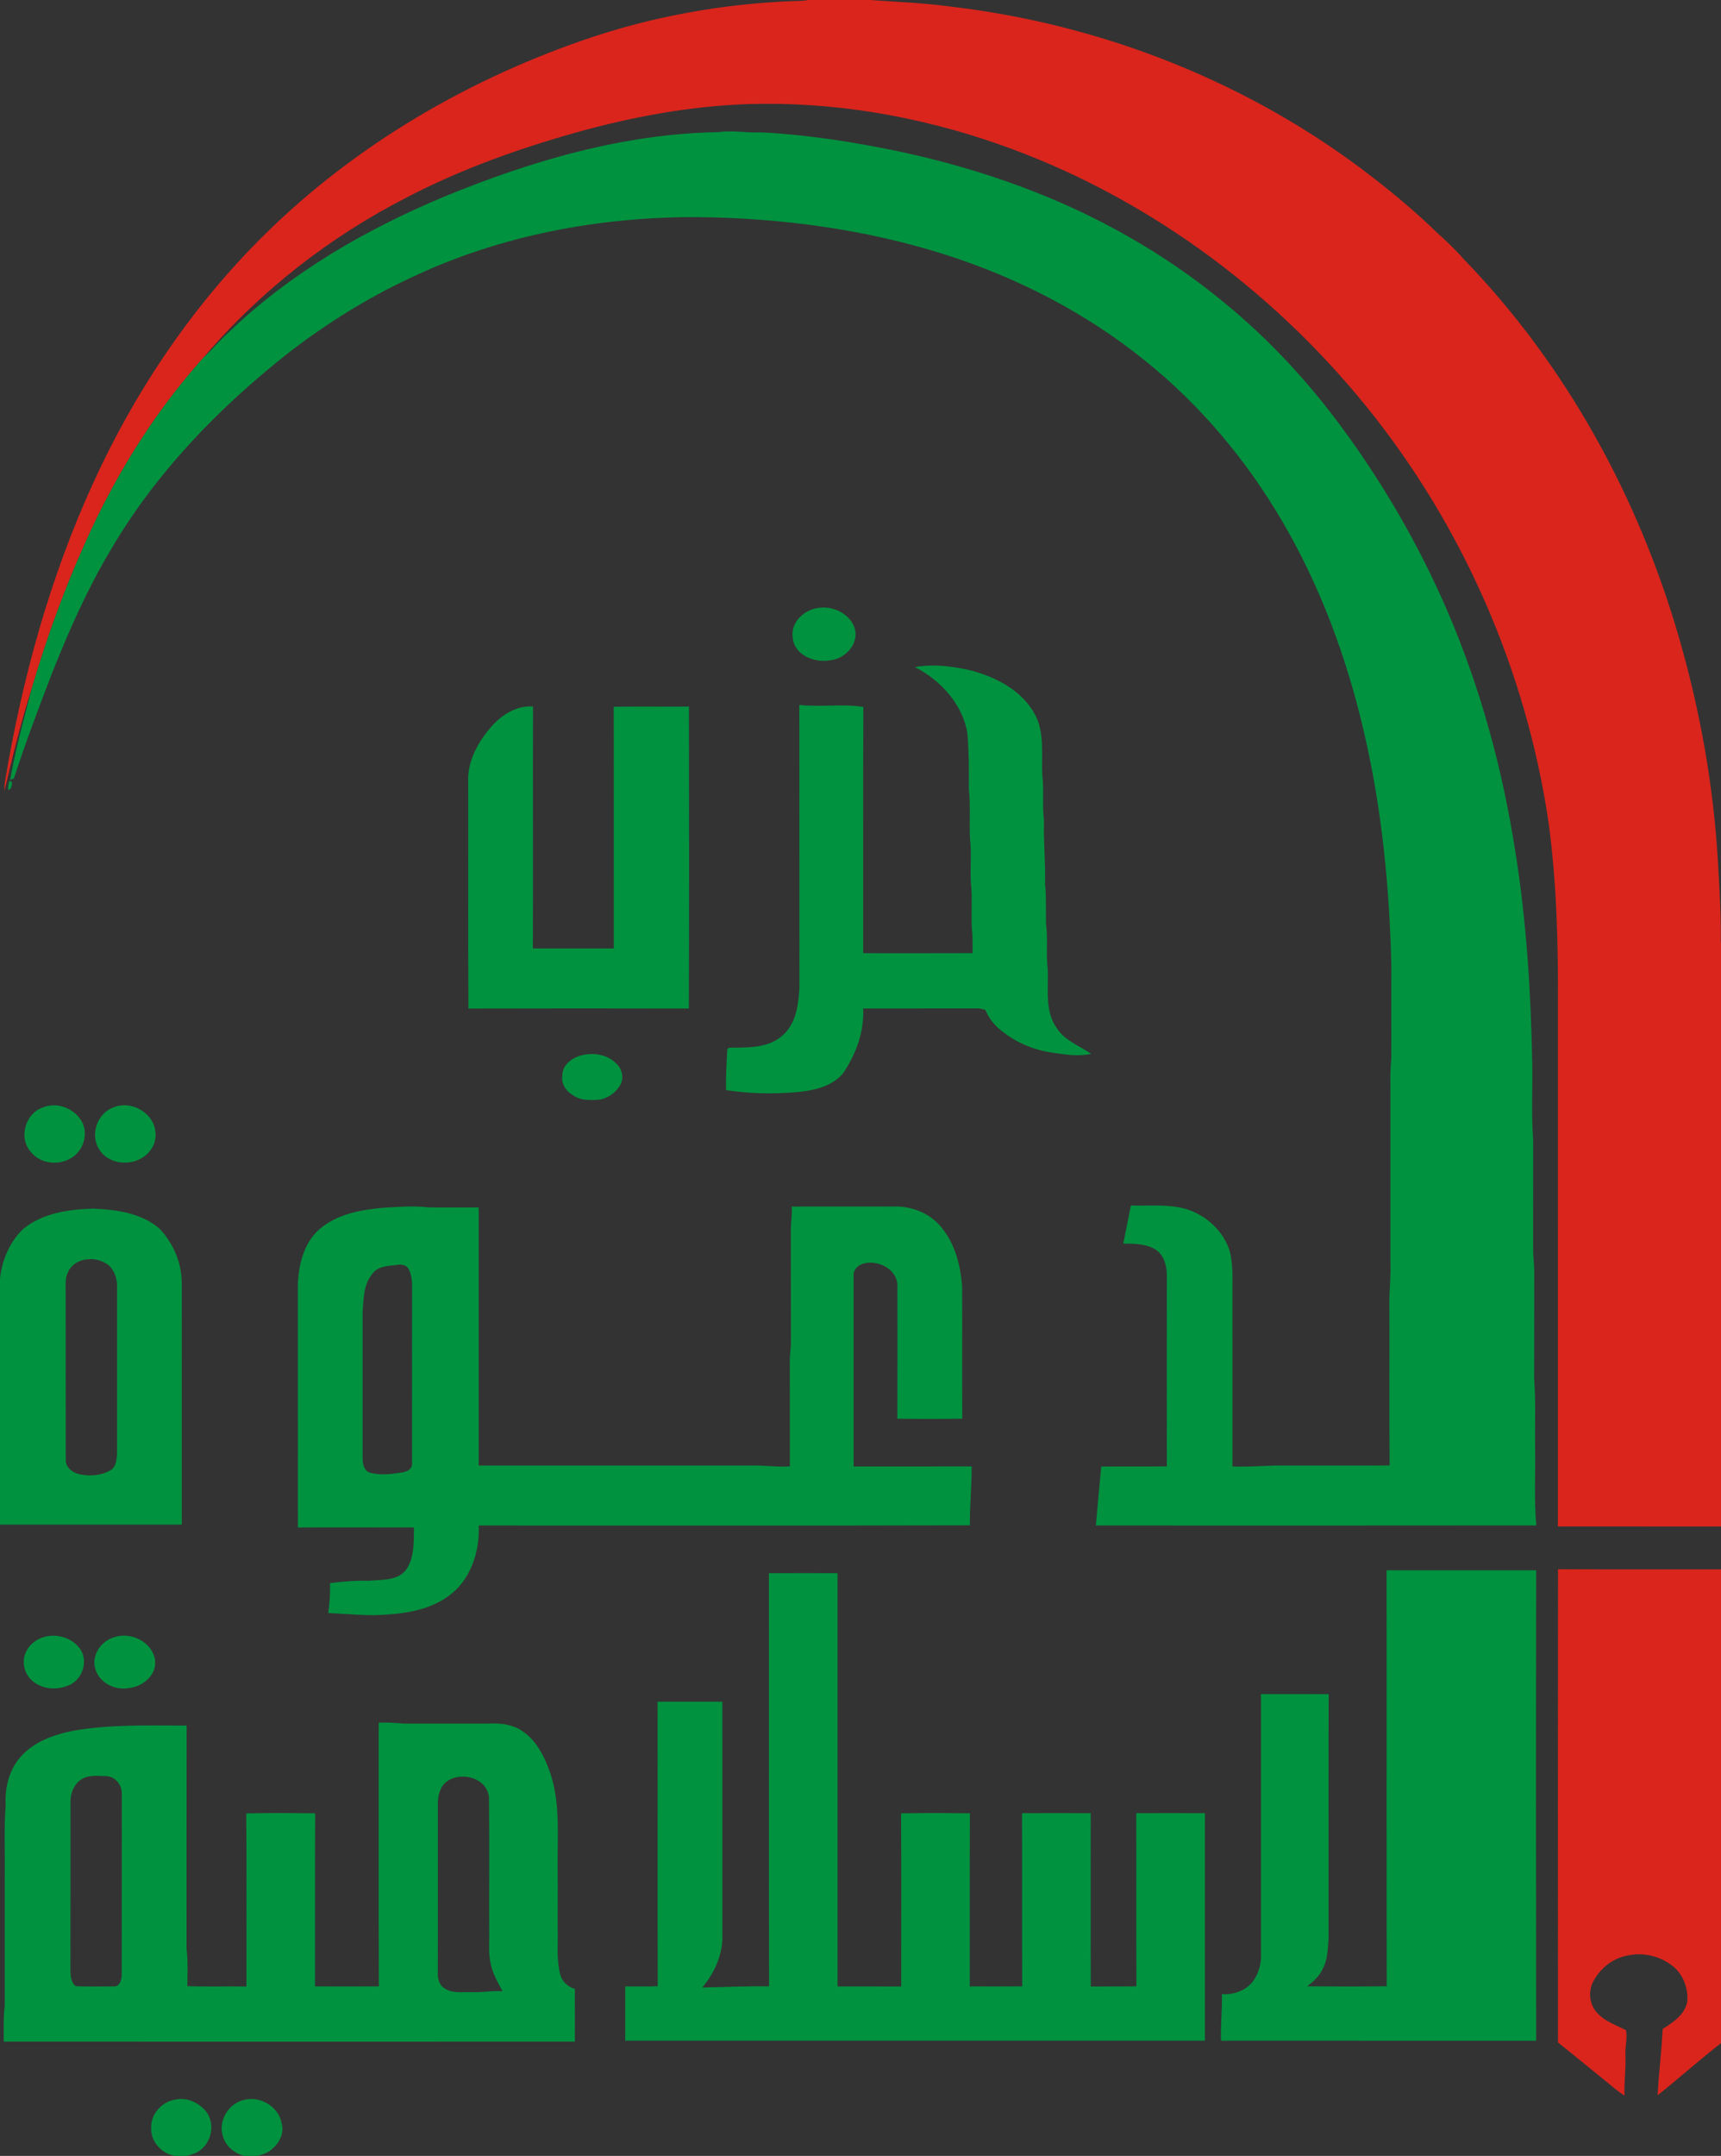 <?xml version="1.0" encoding="UTF-8" standalone="no"?>
<svg
   xmlns:dc="http://purl.org/dc/elements/1.1/"
   xmlns:cc="http://creativecommons.org/ns#"
   xmlns:rdf="http://www.w3.org/1999/02/22-rdf-syntax-ns#"
   xmlns:svg="http://www.w3.org/2000/svg"
   xmlns="http://www.w3.org/2000/svg"
   xmlns:sodipodi="http://sodipodi.sourceforge.net/DTD/sodipodi-0.dtd"
   xmlns:inkscape="http://www.inkscape.org/namespaces/inkscape"
   width="395.58"
   height="495.24"
   viewBox="0 0 316.464 396.192"
   version="1.1"
   id="svg2"
   inkscape:version="0.48.4 r9939"
   sodipodi:docname="Islamic Dawa Party Flag.svg">
  <rect x="0" y="0" width="316.464" height="396.192" fill="#333333" stroke="none"/>
  <defs
     id="defs61" />
  <sodipodi:namedview
     pagecolor="#ffffff"
     bordercolor="#666666"
     borderopacity="1"
     objecttolerance="10"
     gridtolerance="10"
     guidetolerance="10"
     inkscape:pageopacity="0"
     inkscape:pageshadow="2"
     inkscape:window-width="1680"
     inkscape:window-height="988"
     id="namedview59"
     showgrid="false"
     fit-margin-top="0"
     fit-margin-left="0"
     fit-margin-right="0"
     fit-margin-bottom="0"
     inkscape:zoom="0.7281546"
     inkscape:cx="472.40542"
     inkscape:cy="144.17367"
     inkscape:window-x="-8"
     inkscape:window-y="-8"
     inkscape:window-maximized="1"
     inkscape:current-layer="svg2" />
  <g
     id="#ffffffff"
     transform="matrix(0.35,0,0,0.35,4.395,0)">
    <path
       d="m 91.902,190.5 0.21,-0.22 -0.19,0.24 -0.22,0.23 0.2,-0.25 z"
       id="path9"
       inkscape:connector-curvature="0"
       style="fill:#ffffff" />
  </g>
  <g
     id="#da251cff"
     transform="scale(0.35,0.35)">
    <path
       d="m 424.66,0 32.49,0 c 13.65,1.04 27.39,1.45 40.99,3.3 80.5,9.2 158.69,39.94 222.81,89.65 12.01,9.25 23.61,19.07 34.48,29.64 4.96,4.35 9.67,9.01 14.05,13.95 53.45,55.31 91.39,124.7 112.68,198.4 11.03,38.12 18.06,77.43 20.39,117.06 0.79,13.99 1.68,27.98 1.5,42 0.01,1.31 0.33,2.57 0.95,3.76 l 0,303.76 c -28.84,-0.05 -57.67,0.02 -86.51,-0.03 0.02,-91.17 0,-182.33 0.01,-273.49 0.17,-31.91 -0.58,-63.88 -4.83,-95.54 C 802.02,352.39 768.41,275.62 717.37,212.84 667.18,151.09 600.45,102.35 525.21,75.9 482.9,61.05 437.92,53.25 393.05,54.66 c -30.57,1.04 -60.81,6.66 -90.23,14.86 -30.38,8.55 -60.3,19.19 -88.36,33.75 -40.92,20.82 -77.89,49.57 -107.64,84.58 -0.71,0.81 -1.43,1.61 -2.14,2.43 l -0.21,0.22 -0.2,0.25 c -24.58,28.02 -44.25,60.13 -59.44,94.12 -11.11,24.59 -20.25,50.04 -27.94,75.89 -5.75,17.97 -10.28,36.31 -14.58,54.67 -0.02,-1.5 0.02,-3 0.2,-4.48 C 11.52,356.71 26.2,303.15 49.19,253.1 70.24,207.09 98.62,164.27 134.11,128.12 181.65,79.51 241.47,43.7 305.51,21.4 341.67,8.75 379.76,1.87 418.02,0.51 c 2.22,0.04 4.45,-0.1 6.64,-0.51 z"
       id="path20"
       inkscape:connector-curvature="0"
       style="fill:#da251c" />
    <path
       d="m 818.54,1072.42 c -0.05,-82.82 -0.1,-165.65 0.02,-248.47 28.81,0.12 57.63,0.02 86.44,0.05 l 0,248.16 c -11.66,8.96 -22.59,18.83 -34.1,27.99 0.55,-11.62 2.11,-23.17 2.62,-34.79 5.42,-3.45 11.63,-7.48 12.92,-14.28 0.73,-7.42 -2.5,-15.41 -8.77,-19.64 -6.42,-4.56 -14.8,-6.4 -22.51,-4.67 -7.88,1.36 -14.72,6.92 -18.27,14 -2.66,5.35 -1.7,12.42 2.69,16.6 4.02,4.19 9.67,6 14.7,8.64 0.83,4.29 -0.57,8.63 -0.32,12.96 0.36,7.11 -0.77,14.18 -0.47,21.3 -3.84,-2.25 -7.06,-5.36 -10.54,-8.09 -8.17,-6.55 -16.2,-13.27 -24.41,-19.76 z"
       id="path22"
       inkscape:connector-curvature="0"
       style="fill:#da251c" />
  </g>
  <g
     id="#00923fff"
     transform="scale(0.35,0.35)">
    <path
       d="m 377.74,69.36 c 7.42,-1.04 14.84,0.51 22.29,0.15 24.25,1.21 48.31,5.05 72.07,9.96 21.95,4.68 43.62,10.8 64.65,18.66 38.65,14.32 75.09,34.8 106.85,61.11 23.26,19.1 43.85,41.33 61.65,65.58 21.9,29.72 40.44,61.91 55.1,95.8 17.49,40.57 29.15,83.53 35.88,127.16 5.87,36.79 8.11,74.06 8.8,111.26 0.16,13.32 -0.51,26.67 0.48,39.97 -0.01,18.99 0.02,37.99 -0.02,56.99 -0.03,3.97 0.61,7.91 0.57,11.89 -0.06,18.7 0.02,37.39 -0.05,56.09 0.91,11.99 0.34,24.02 0.5,36.03 0.24,13.65 -0.6,27.33 0.64,40.94 -77.13,0.11 -154.26,0.04 -231.4,0.04 0.85,-10.32 1.89,-20.61 2.81,-30.92 11.49,-0.19 22.98,0.03 34.48,-0.12 -0.05,-33.34 -0.05,-66.68 0,-100.02 0.06,-4.97 -1.3,-10.48 -5.5,-13.56 -5.12,-3.35 -11.5,-3.36 -17.39,-3.44 1.33,-6.66 2.66,-13.31 4.01,-19.96 9.49,0.29 19.18,-0.83 28.47,1.69 10.82,3.17 20.27,11.59 23.52,22.54 1.52,6.14 1.4,12.52 1.36,18.81 0.01,31.32 -0.02,62.64 0.01,93.97 9.51,0.43 18.98,-0.73 28.49,-0.48 18.02,-0.04 36.04,0.07 54.06,-0.05 -0.28,-29.47 0,-58.95 -0.13,-88.42 0.24,-6.02 0.8,-12.03 0.55,-18.06 0,-28.01 0,-56.02 0,-84.03 0.09,-7.65 -0.3,-15.31 0.45,-22.94 0.09,-15.97 -0.05,-31.95 0.05,-47.93 -0.87,-41.46 -4.91,-83.02 -14.34,-123.48 C 707.68,345.84 693.82,308.03 673.64,273.68 654.9,241.61 630.62,212.67 601.62,189.4 570.49,164.2 534.27,145.63 496.16,133.55 454.45,120.33 410.63,114.53 366.97,114 c -52.03,-0.26 -104.58,9.56 -151.69,32.09 -22.46,10.47 -43.59,23.73 -63.25,38.8 -37.13,29.16 -70.63,63.78 -94.43,104.8 -12.02,20.23 -21.51,41.81 -30.21,63.64 -7.08,18.34 -14.03,36.75 -20.1,55.45 -0.49,0.18 -1.45,0.53 -1.94,0.71 2.84,-16.46 7.33,-32.58 11.54,-48.73 7.69,-25.85 16.83,-51.3 27.94,-75.89 15.19,-33.99 34.86,-66.1 59.44,-94.12 l 0.22,-0.23 0.19,-0.24 c 0.71,-0.82 1.43,-1.62 2.14,-2.43 4.72,-4.26 8.68,-9.28 13.45,-13.48 32.33,-31.03 71.71,-53.81 112.86,-71.02 45.91,-18.91 94.63,-33.19 144.61,-33.99 z"
       id="path25"
       inkscape:connector-curvature="0"
       style="fill:#00923f" />
    <path
       d="m 430.1,319.19 c 8.34,-1.38 18.37,4.13 19.42,13.01 0.36,7.43 -6.16,13.77 -13.33,14.49 -8.12,1.49 -18.73,-2.54 -19.71,-11.75 -1.3,-8.1 6.02,-14.91 13.62,-15.75 z"
       id="path27"
       inkscape:connector-curvature="0"
       style="fill:#00923f" />
    <path
       d="m 480.71,350.26 c 9.73,-1.76 19.75,-0.44 29.3,1.75 13.35,3.52 27.03,10.57 33.76,23.19 5.2,9.75 3.3,21.13 3.82,31.71 0.99,7.98 -0.13,16.06 0.91,24.05 -0.34,11.06 0.85,22.06 0.55,33.11 0.75,6.96 0.3,13.97 0.52,20.95 1.07,7.96 -0.11,16.02 0.9,23.99 0.43,10.3 -1.69,21.87 4.75,30.83 4.19,6.61 11.9,9.26 18.07,13.48 -6.89,1.55 -13.97,0.32 -20.84,-0.67 -10.13,-1.5 -19.83,-5.8 -27.58,-12.51 -3.1,-2.69 -5.59,-6.06 -7.15,-9.86 -1.54,-0.46 -3.1,-0.89 -4.71,-0.8 -19.84,0.06 -39.67,-0.01 -59.51,0.03 0.59,12.21 -3.87,24.29 -10.72,34.25 -6.35,7.27 -16.54,9.11 -25.71,9.8 -11.85,0.92 -23.83,0.64 -35.59,-1.17 -0.2,-7.17 0.27,-14.3 0.63,-21.44 0.21,-0.21 0.63,-0.61 0.84,-0.82 9.48,-0.18 20.3,0.48 27.93,-6.23 7.27,-6.05 8.56,-16.08 9.11,-24.93 -0.06,-49.62 0.03,-99.24 -0.04,-148.86 11.15,1.3 22.54,-0.71 33.64,1.07 -0.19,43.1 -0.02,86.2 -0.09,129.31 19.18,0 38.35,0.05 57.53,-0.03 -0.16,-4.19 0.17,-8.4 -0.42,-12.57 -0.38,-6.97 0.12,-13.95 -0.22,-20.92 -1.08,-8.92 0.29,-17.95 -0.79,-26.86 -0.4,-8.69 0.36,-17.42 -0.6,-26.09 0.09,-9.77 0.06,-19.54 -0.77,-29.26 -2.65,-15.21 -14.13,-27.6 -27.52,-34.5 z"
       id="path29"
       inkscape:connector-curvature="0"
       style="fill:#00923f" />
    <path
       d="m 257.87,381.84 c 5.53,-6.35 13.4,-11.55 22.17,-10.87 -0.12,42.33 0.07,84.67 -0.07,127 14.17,0.07 28.35,0 42.52,0.04 -0.04,-42.3 0.08,-84.6 -0.06,-126.89 13.17,-0.29 26.34,-0.04 39.52,-0.13 0.07,52.85 0.17,105.71 -0.04,158.56 -38.6,-0.08 -77.2,-0.1 -115.8,0.01 -0.26,-40.54 -0.03,-81.09 -0.14,-121.64 0.46,-9.82 5.64,-18.78 11.9,-26.08 z"
       id="path31"
       inkscape:connector-curvature="0"
       style="fill:#00923f" />
    <path
       d="m 4.88,410.13 c 0.92,-0.2 1.41,0.28 1.46,1.43 -0.13,1.05 -0.62,3.4 -2.02,3.15 -0.26,-1.52 0.2,-3.12 0.56,-4.58 z"
       id="path33"
       inkscape:connector-curvature="0"
       style="fill:#00923f" />
    <path
       d="m 305.18,554.2 c 6.31,-1.7 13.76,-0.7 18.48,4.13 3.19,2.75 4.36,7.8 2.12,11.5 -2.61,4.46 -7.59,7.64 -12.81,7.7 -4.1,0.12 -8.58,0.07 -12,-2.51 -3.5,-2 -6.2,-5.88 -5.51,-10.05 -0.27,-5.57 4.83,-9.45 9.72,-10.77 z"
       id="path35"
       inkscape:connector-curvature="0"
       style="fill:#00923f" />
    <path
       d="m 22.42,581.52 c 7.76,-3.29 17.28,0.67 20.95,8.1 3.06,6.58 0.05,15.03 -6.2,18.56 -6.66,3.92 -16.17,2.87 -21.02,-3.42 -6.53,-7.23 -2.87,-20.1 6.27,-23.24 z"
       id="path37"
       inkscape:connector-curvature="0"
       style="fill:#00923f" />
    <path
       d="m 59.34,581.55 c 7.76,-3.37 17.26,0.52 20.98,7.97 2.19,4.56 1.91,10.49 -1.36,14.49 -6.26,8.68 -21.41,8.75 -26.97,-0.74 -4.72,-7.58 -0.93,-18.52 7.35,-21.72 z"
       id="path39"
       inkscape:connector-curvature="0"
       style="fill:#00923f" />
    <path
       d="m 167.77,645.48 c 9.1,-7.91 21.48,-10.22 33.13,-11.29 8.01,-0.48 16.05,-1.22 24.06,-0.24 8.84,0.12 17.69,0.02 26.54,0.03 0.02,45.17 0.01,90.34 0,135.51 47.5,0.02 95,0.01 142.5,0.01 7.01,-0.28 13.97,0.91 20.98,0.46 -0.05,-18.64 0.01,-37.28 -0.03,-55.93 0.01,-3.01 0.59,-5.98 0.57,-8.98 -0.05,-20.02 0.01,-40.04 -0.04,-60.06 0.07,-3.83 0.8,-7.63 0.49,-11.47 18.7,-0.05 37.4,0.01 56.09,-0.03 8.83,0.43 17.65,4.44 23.04,11.59 6.78,8.42 9.42,19.33 10.37,29.89 0.13,23.31 -0.06,46.62 0.1,69.93 -11.37,0.18 -22.75,0.15 -34.11,0.01 0.09,-23.29 0.03,-46.58 0.03,-69.88 -0.01,-8.47 -9.92,-13.55 -17.43,-11.67 -3.07,0.61 -6.04,3.33 -5.57,6.68 0.03,33.32 0.02,66.64 0,99.95 20.67,-0.01 41.34,0.04 62.01,-0.02 -0.01,10.32 -1.02,20.6 -0.93,30.92 -86.01,0.25 -172.04,0.06 -258.05,0.1 0.45,12.15 -3.12,24.94 -11.9,33.69 -9.14,8.87 -22.18,12.07 -34.53,12.91 -10.87,1.16 -21.77,-0.19 -32.63,-0.63 0.75,-5.18 1.04,-10.5 0.95,-15.74 6.81,-0.85 13.67,-1.41 20.55,-1.22 6.44,-0.63 14.15,0.1 18.91,-5.17 5.01,-6.38 4.46,-15.14 4.61,-22.8 -20.32,-0.06 -40.65,-0.03 -60.98,-0.02 -0.04,-42.67 0.01,-85.34 -0.02,-128.01 0.49,-10.33 3.24,-21.43 11.29,-28.52 m 40.39,18.72 c -4.48,0.5 -9.82,0.65 -12.65,4.77 -4.56,5.61 -4.52,13.18 -5,20.02 0,25.67 -0.02,51.34 0,77.01 0.03,2.95 0.9,6.7 4.3,7.36 5.24,1.36 10.85,0.61 16.15,-0.18 2.36,-0.31 5.52,-1.54 5.51,-4.37 0.05,-31.3 -0.02,-62.6 0.04,-93.9 0.01,-3.12 -0.53,-6.33 -2.09,-9.05 -1.43,-1.94 -4.09,-2.1 -6.26,-1.66 z"
       id="path41"
       inkscape:connector-curvature="0"
       style="fill:#00923f" />
    <path
       d="m 12.23,645.23 c 10.21,-8.33 23.92,-10.25 36.67,-10.63 12.19,0.51 25.43,2.26 34.96,10.59 7.32,7.69 11.66,18.13 11.65,28.79 0.01,42.17 -0.01,84.35 0.01,126.52 -31.84,0 -63.68,0 -95.52,0 L 0,671.41 c 1,-9.75 5.09,-19.37 12.23,-26.18 m 33.86,15.97 c -4.33,0.24 -8.6,2.7 -10.36,6.77 -1.64,3.11 -1.2,6.69 -1.23,10.07 0.04,29.6 -0.04,59.2 0.04,88.81 0.14,3.98 3.88,6.54 7.45,7.29 5.58,1.1 11.73,0.61 16.61,-2.51 2.58,-2.01 2.67,-5.62 2.89,-8.6 0.01,-29.33 0,-58.67 0,-88.01 0,-4.04 -1.56,-8.22 -4.64,-10.91 -3.08,-2.15 -6.99,-3.4 -10.76,-2.91 z"
       id="path43"
       inkscape:connector-curvature="0"
       style="fill:#00923f" />
    <path
       d="m 728.47,824.5 c 26.2,-0.01 52.4,0.01 78.61,-0.01 -0.14,82.34 -0.13,164.68 -0.01,247.02 -55.19,-0.03 -110.39,-0.01 -165.58,-0.01 -0.35,-8.16 0.77,-16.26 0.45,-24.42 5.95,0.37 12.24,-1.68 16.07,-6.42 2.77,-3.6 4.31,-8.13 4.49,-12.65 -0.02,-46.17 -0.01,-92.34 -0.01,-138.52 11.86,0.03 23.72,-0.02 35.57,0.03 -0.15,42.84 0.01,85.69 -0.06,128.53 -0.47,5.36 -0.42,11.01 -3.15,15.84 -1.69,3.8 -4.86,6.56 -8.09,9.03 13.93,0.07 27.86,0.21 41.79,-0.05 -0.16,-72.79 0.01,-145.59 -0.08,-218.37 z"
       id="path45"
       inkscape:connector-curvature="0"
       style="fill:#00923f" />
    <path
       d="m 403.95,826.04 c 12.03,-0.08 24.05,-0.05 36.08,-0.02 -0.01,72.32 0,144.65 0,216.97 11.15,0.03 22.3,-0.04 33.44,0.04 0,-30.3 0.12,-60.6 -0.06,-90.89 12.05,-0.26 24.11,-0.18 36.16,-0.04 -0.14,30.29 -0.02,60.58 -0.07,90.86 9.19,0.03 18.37,0.09 27.56,-0.02 -0.15,-30.31 0.02,-60.61 -0.1,-90.91 12.02,-0.05 24.05,-0.05 36.07,0 0.04,30.33 -0.1,60.66 0.05,90.98 7.99,-0.06 15.99,0.06 23.98,-0.07 -0.14,-30.31 0.01,-60.61 -0.09,-90.91 12.02,-0.05 24.05,-0.05 36.08,0 -0.05,39.82 -0.01,79.64 0,119.47 -101.53,0 -203.06,-0.01 -304.58,0 0.03,-9.5 0.02,-19.01 0.01,-28.51 5.69,-0.06 11.39,0.14 17.08,-0.12 -0.16,-49.79 0,-99.57 -0.08,-149.36 11.34,-0.03 22.68,0 34.02,-0.01 0.01,41.84 0.01,83.69 0.01,125.54 -0.63,9.05 -4.74,17.65 -10.56,24.53 11.7,-0.23 23.38,-0.81 35.1,-0.62 -0.2,-72.3 0.01,-144.61 -0.1,-216.91 z"
       id="path47"
       inkscape:connector-curvature="0"
       style="fill:#00923f" />
    <path
       d="m 24.19,859.28 c 6.53,-1.48 13.86,0.96 17.82,6.4 4.82,6.71 1,17.12 -6.77,19.53 -6.33,2.49 -14.14,1.51 -19.03,-3.39 -3.97,-4.03 -4.99,-10.67 -1.97,-15.53 2.05,-3.66 5.9,-6.16 9.95,-7.01 z"
       id="path49"
       inkscape:connector-curvature="0"
       style="fill:#00923f" />
    <path
       d="m 59.52,859.78 c 8.87,-3.26 20.42,2.06 21.93,11.83 1.09,7.75 -6.37,13.97 -13.55,14.69 -7.3,1.47 -15.92,-2.69 -17.86,-10.19 -2.05,-6.93 2.93,-14.16 9.48,-16.33 z"
       id="path51"
       inkscape:connector-curvature="0"
       style="fill:#00923f" />
    <path
       d="m 198.96,904.51 c 4.35,-0.2 8.69,0.13 13.03,0.48 14.68,0 29.35,0.02 44.03,0 5.77,-0.26 11.79,0.09 16.93,3 8.49,4.88 13.12,14.17 16.18,23.1 5.2,15.43 3.74,31.85 3.84,47.84 0.17,13.35 -0.08,26.71 0.07,40.06 -0.18,6 -0.16,12.09 1.34,17.95 0.99,3.61 4.1,6.32 7.63,7.36 0.06,9.22 0.02,18.45 0.03,27.67 -100.03,0.05 -200.06,0.05 -300.08,0 0.02,-6.33 -0.23,-12.67 0.53,-18.96 0.01,-22.68 0,-45.35 0,-68.03 0.2,-12.35 -0.47,-24.73 0.49,-37.05 -0.58,-9.39 1.96,-19.4 8.62,-26.31 6.86,-7.32 16.74,-10.76 26.33,-12.77 19.83,-3.55 40.05,-2.82 60.12,-2.81 -0.08,38.99 -0.02,77.98 -0.04,116.97 0.77,6.57 0.52,13.2 0.4,19.82 10.35,0.4 20.71,0.02 31.07,0.2 -0.03,-30.29 0.14,-60.58 -0.09,-90.86 12.06,-0.32 24.13,-0.21 36.19,-0.06 -0.17,30.28 -0.01,60.57 -0.08,90.85 11.18,0.04 22.37,0.08 33.55,-0.01 -0.22,-46.15 -0.03,-92.3 -0.09,-138.44 m -153.7,28.6 c -5.43,1.67 -8.27,7.51 -8.22,12.9 -0.04,29.65 0.03,59.31 -0.03,88.96 0.08,2.73 0.36,6.31 2.88,7.92 6.69,0.23 13.4,0.08 20.1,0.08 3,0.15 3.93,-3.58 3.97,-5.95 0.06,-31.69 -0.01,-63.39 0.03,-95.08 0.16,-4.6 -3.21,-8.93 -7.89,-9.37 -3.6,-0.05 -7.34,-0.53 -10.84,0.54 m 187.75,3.85 c -2.16,2.85 -2.98,6.48 -2.99,10.01 0.02,30.02 0.04,60.05 -0.02,90.08 0.16,2.75 1.25,5.87 3.9,7.16 4.23,2.68 9.4,1.56 14.12,1.8 5.35,0.21 10.65,-0.86 16.01,-0.5 -2.54,-4.81 -5.44,-9.59 -6.33,-15.04 -0.91,-4.1 -0.74,-8.3 -0.67,-12.45 -0.12,-24.72 0.14,-49.45 -0.12,-74.16 -0.9,-11.18 -16.94,-14.59 -23.9,-6.9 z"
       id="path53"
       inkscape:connector-curvature="0"
       style="fill:#00923f" />
    <path
       d="m 79.43,1117.01 c -0.22,-7.15 5.8,-13.55 12.72,-14.61 6.22,-1.35 12.77,1.8 16.51,6.75 4.45,6.4 2.39,16.04 -4.09,20.28 -2.64,1.94 -6.11,1.98 -8.91,3.57 l -1.46,0 c -2.12,-1.23 -4.68,-1.34 -6.81,-2.55 -4.84,-2.51 -8.37,-7.9 -7.96,-13.44 z"
       id="path55"
       inkscape:connector-curvature="0"
       style="fill:#00923f" />
    <path
       d="m 128.03,1102.63 c 8.46,-2.41 18.54,3.51 19.95,12.35 1.42,4.91 -1.08,10.09 -4.86,13.22 -3.12,3.15 -7.74,3.47 -11.74,4.8 l -1.54,0 1.24,-0.53 c -6.14,-0.56 -12.22,-4.59 -13.93,-10.7 -2.75,-7.94 2.83,-17.26 10.88,-19.14 z"
       id="path57"
       inkscape:connector-curvature="0"
       style="fill:#00923f" />
  </g>
</svg>
